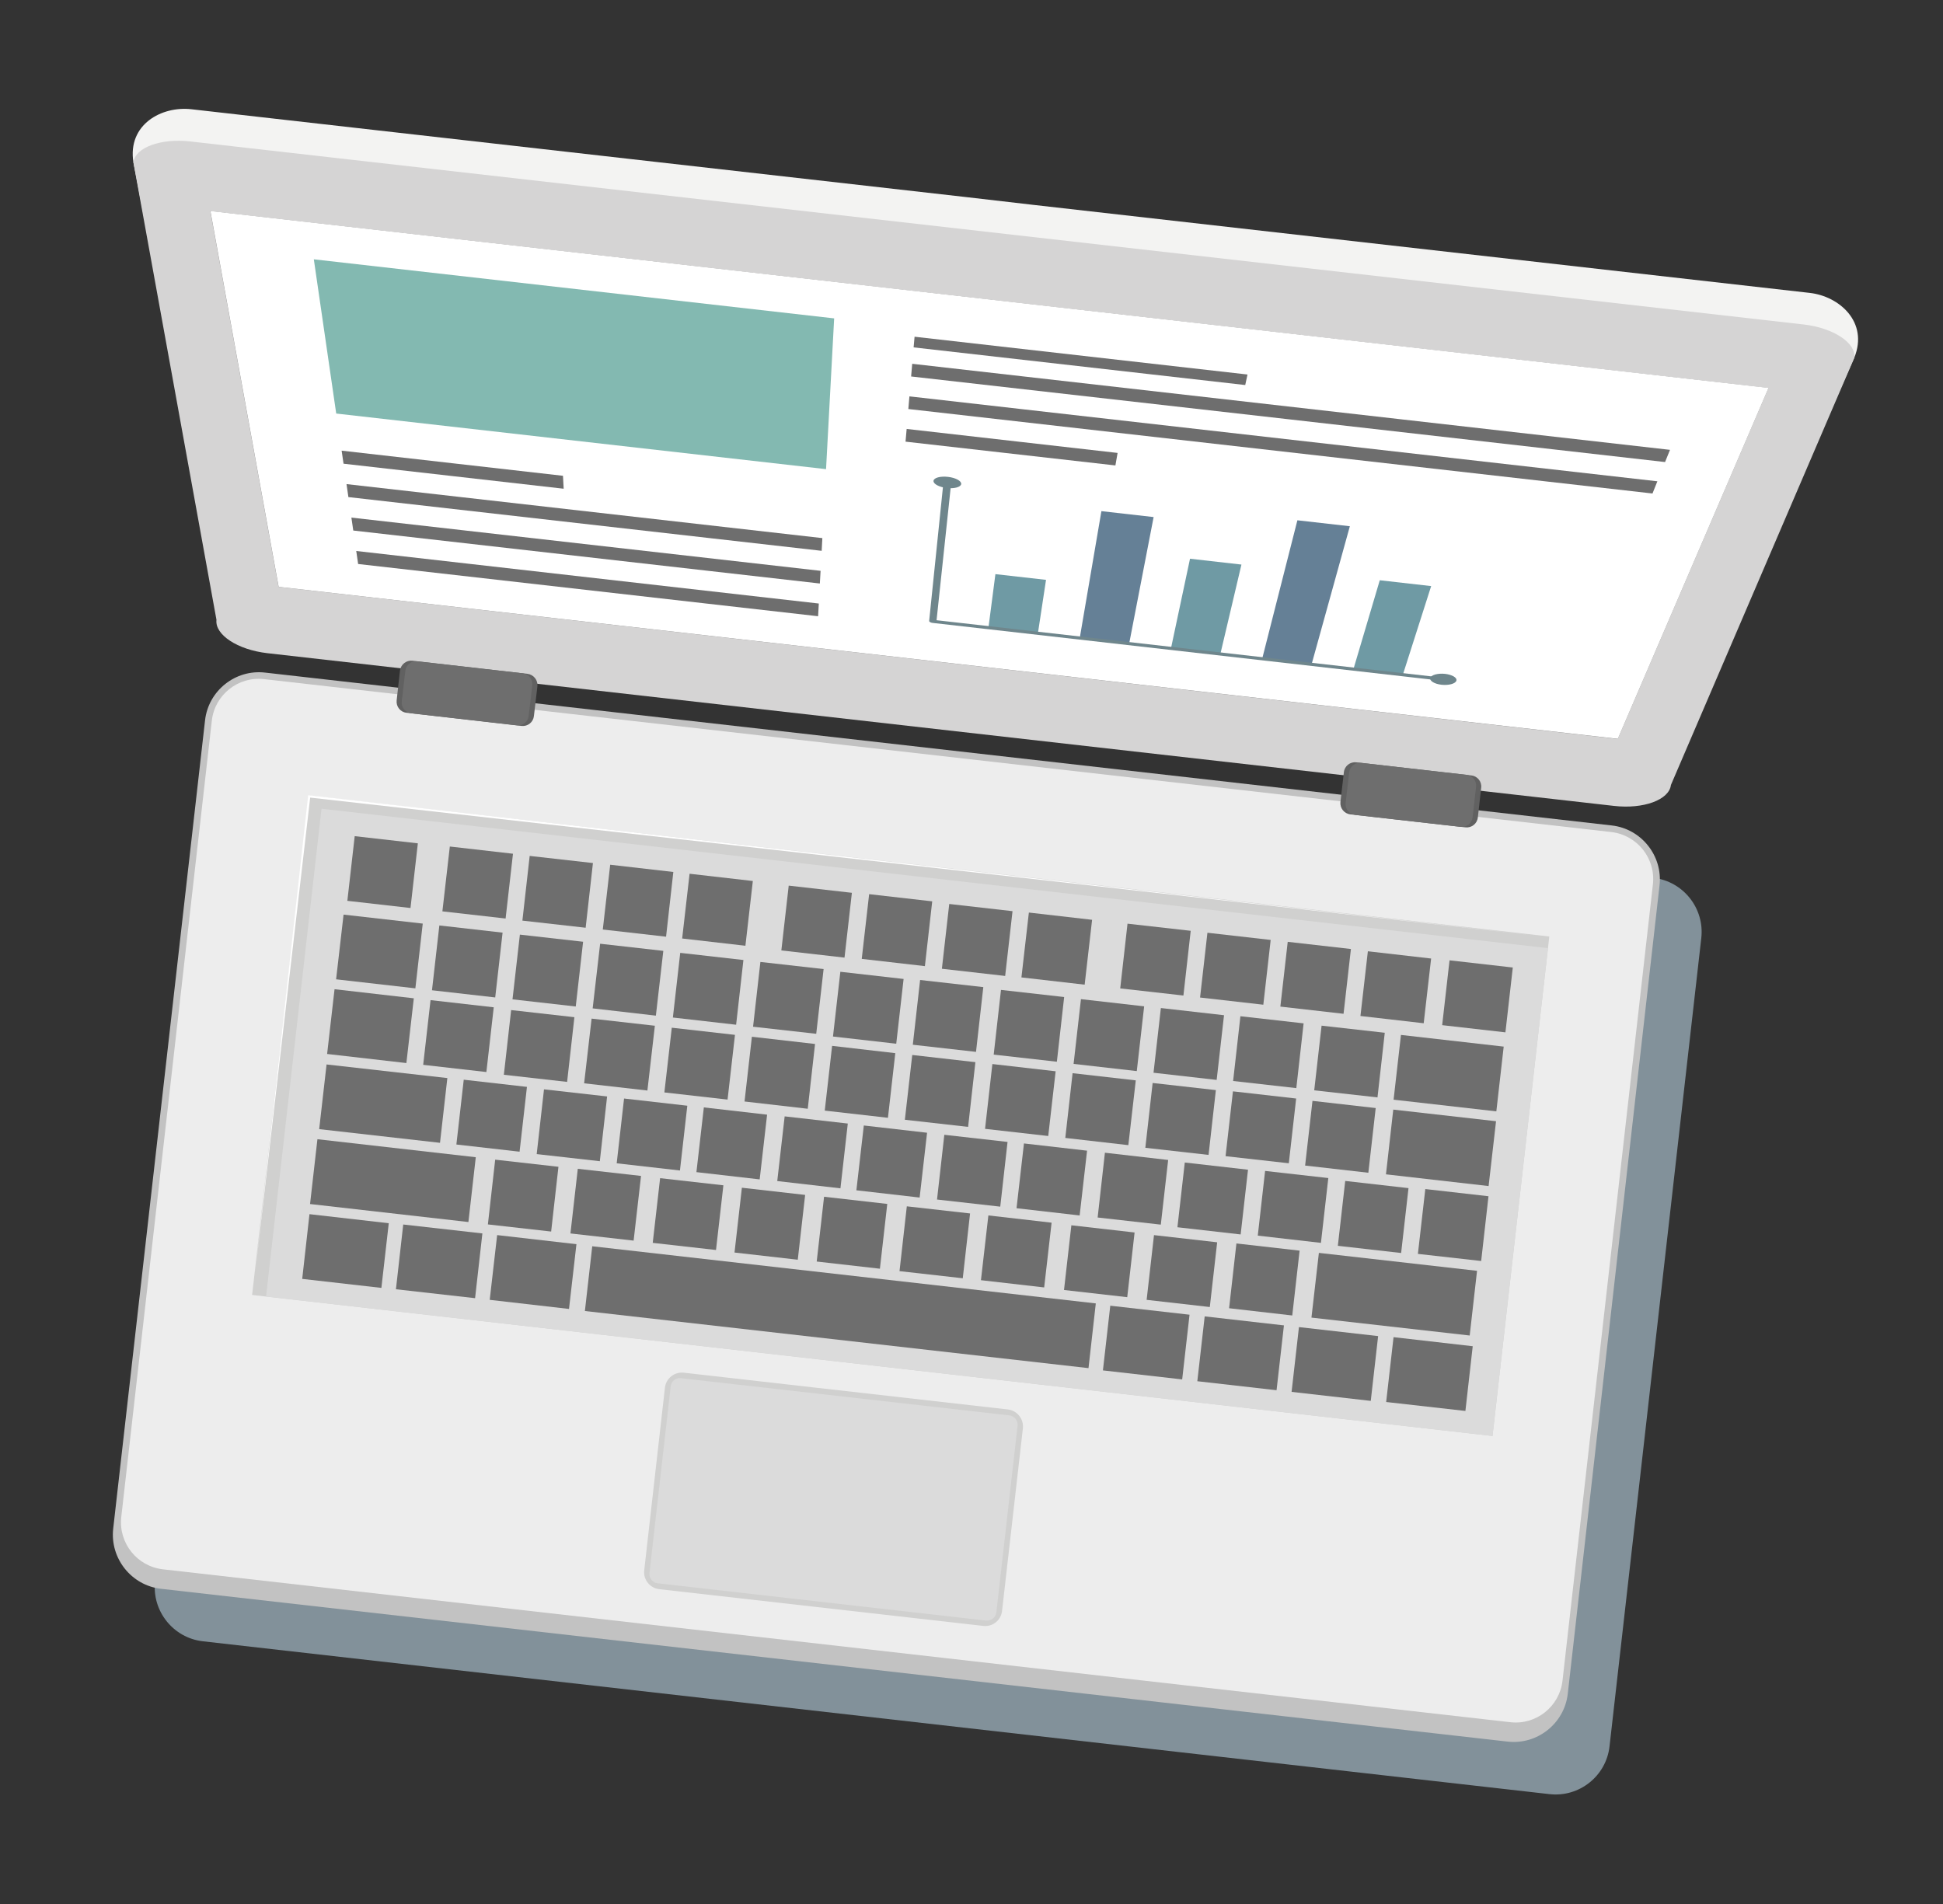 <?xml version="1.0" encoding="utf-8"?>
<!-- Generator: Adobe Illustrator 16.0.0, SVG Export Plug-In . SVG Version: 6.00 Build 0)  -->
<!DOCTYPE svg PUBLIC "-//W3C//DTD SVG 1.1//EN" "http://www.w3.org/Graphics/SVG/1.1/DTD/svg11.dtd">
<svg version="1.1" id="Слой_1" xmlns="http://www.w3.org/2000/svg" xmlns:xlink="http://www.w3.org/1999/xlink" x="0px" y="0px"
	 width="69.25px" height="67.875px" viewBox="0 0 69.25 67.875" enable-background="new 0 0 69.25 67.875" xml:space="preserve">
<rect x="0" y="0" width="69.25" height="67.875" fill="#333333" stroke="none"/>
<path fill="#F3F3F2" d="M64.501,10.44L36.854,7.305L34.47,7.029L6.823,3.894C5.764,3.772,4.539,4.435,4.755,5.788l2.968,15.407
	c-0.061,0.53,0.755,1.062,1.813,1.182l22.796,2.589l2.583,0.292l22.799,2.587c1.057,0.122,1.971-0.216,2.029-0.746l6.346-14.351
	C66.601,11.479,65.557,10.56,64.501,10.44z"/>
<path fill="#D5D4D4" d="M57.522,28.725L9.524,23.281c-1.057-0.122-1.871-0.656-1.809-1.188L4.755,5.788
	c0.062-0.53,0.973-0.867,2.03-0.746l57.496,6.523c1.055,0.121,1.871,0.652,1.809,1.183l-6.537,15.231
	C59.491,28.508,58.578,28.847,57.522,28.725z"/>
<polygon fill="#6E6E6E" points="9.928,20.918 7.496,7.524 63.029,13.829 57.658,26.338 "/>
<g>
	<path fill="#82919A" d="M58.933,31.29l-47.996-5.446c-1.057-0.122-2.02,0.646-2.139,1.701L5.527,56.363
		c-0.121,1.054,0.646,2.019,1.704,2.138l47.995,5.448c1.058,0.12,2.02-0.644,2.139-1.703l3.271-28.817
		C60.753,32.372,59.989,31.412,58.933,31.29z"/>
	<path fill="#C2C2C2" d="M53.737,62.077l-48-5.447c-1.054-0.121-1.819-1.083-1.703-2.139l3.274-28.816
		c0.119-1.056,1.08-1.822,2.136-1.702l48,5.449c1.053,0.118,1.823,1.081,1.703,2.136l-3.271,28.818
		C55.754,61.43,54.791,62.196,53.737,62.077z"/>
	<path fill="#EDEDED" d="M4.322,54.074L7.549,25.69c0.104-0.925,0.936-1.587,1.86-1.484l48.02,5.451
		c0.921,0.107,1.585,0.937,1.482,1.862l-3.222,28.385c-0.105,0.924-0.941,1.588-1.862,1.481l-48.02-5.449
		C4.884,55.83,4.22,54.999,4.322,54.074z"/>
	<g>
		<g>
			<path fill="#616161" d="M18.591,25.875l-4.104-0.47c-0.219-0.023-0.373-0.222-0.35-0.437l0.118-1.064
				c0.028-0.219,0.225-0.377,0.444-0.354l4.1,0.467c0.22,0.028,0.377,0.225,0.355,0.443l-0.125,1.062
				C19.006,25.741,18.81,25.898,18.591,25.875z"/>
			<path fill="#6E6E6E" d="M18.42,25.851l-3.76-0.426c-0.212-0.024-0.365-0.213-0.341-0.423l0.128-1.094
				c0.024-0.208,0.212-0.361,0.42-0.336L18.631,24c0.211,0.024,0.363,0.212,0.34,0.423l-0.127,1.093
				C18.819,25.725,18.629,25.878,18.42,25.851z"/>
		</g>
		<g>
			<path fill="#616161" d="M52.229,29.49l-4.104-0.464c-0.217-0.024-0.374-0.223-0.351-0.44l0.123-1.063
				c0.023-0.218,0.219-0.375,0.441-0.352l4.102,0.468c0.215,0.022,0.378,0.219,0.351,0.438l-0.12,1.062
				C52.646,29.36,52.448,29.515,52.229,29.49z"/>
			<path fill="#6E6E6E" d="M52.061,29.472l-3.762-0.426c-0.212-0.027-0.364-0.214-0.338-0.425l0.124-1.092
				c0.026-0.209,0.214-0.363,0.422-0.339l3.762,0.428c0.213,0.024,0.363,0.214,0.339,0.428l-0.124,1.091
				C52.458,29.345,52.268,29.494,52.061,29.472z"/>
		</g>
	</g>
	
		<rect x="9.869" y="30.835" transform="matrix(-0.994 -0.113 0.113 -0.994 59.52 82.948)" fill="#D0D0CF" width="44.476" height="17.91"/>
	<polygon fill="#FFFFFF" points="9.09,45.39 10.98,28.382 10.986,28.344 11.025,28.347 54.919,33.368 11.017,28.425 11.059,28.393 	
		"/>
	
		<rect x="10.346" y="31.28" transform="matrix(-0.994 -0.113 0.113 -0.994 59.944 83.444)" fill="#DBDBDB" width="43.976" height="17.492"/>
	<path fill="#D0D0CF" d="M35.047,57.953l-11.556-1.31c-0.329-0.041-0.568-0.339-0.531-0.668l0.739-6.518
		c0.039-0.326,0.338-0.566,0.669-0.53l11.557,1.311c0.327,0.039,0.566,0.339,0.532,0.668l-0.743,6.514
		C35.676,57.752,35.379,57.991,35.047,57.953z"/>
	<path fill="#DBDBDB" d="M23.148,56.066l0.756-6.653c0.017-0.18,0.184-0.312,0.365-0.29l11.705,1.326
		c0.183,0.02,0.313,0.186,0.293,0.368l-0.756,6.653c-0.019,0.18-0.186,0.311-0.369,0.292L23.44,56.434
		C23.259,56.413,23.125,56.247,23.148,56.066z"/>
	<g>
		
			<rect x="12.066" y="35.164" transform="matrix(-0.114 0.994 -0.994 -0.114 51.077 27.598)" fill="#6E6E6E" width="2.322" height="2.842"/>
		<polygon fill="#6E6E6E" points="11.03,43.277 10.771,45.584 13.593,45.905 13.856,43.6 		"/>
		
			<rect x="14.507" y="43.55" transform="matrix(-0.112 0.994 -0.994 -0.112 62.106 34.421)" fill="#6E6E6E" width="2.322" height="2.838"/>
		
			<rect x="17.868" y="43.929" transform="matrix(-0.114 0.994 -0.994 -0.114 66.247 31.594)" fill="#6E6E6E" width="2.322" height="2.843"/>
		
			<rect x="39.712" y="46.415" transform="matrix(-0.113 0.994 -0.994 -0.113 93.02 12.632)" fill="#6E6E6E" width="2.32" height="2.842"/>
		
			<rect x="43.067" y="46.79" transform="matrix(-0.113 0.994 -0.994 -0.113 97.136 9.72)" fill="#6E6E6E" width="2.325" height="2.841"/>
		
			<rect x="46.429" y="47.172" transform="matrix(-0.113 0.994 -0.994 -0.113 101.253 6.803)" fill="#6E6E6E" width="2.323" height="2.839"/>
		<polygon fill="#6E6E6E" points="49.667,47.661 49.404,49.972 52.228,50.291 52.489,47.984 		"/>
		<polygon fill="#6E6E6E" points="21.108,44.421 20.846,46.729 38.795,48.765 39.055,46.458 		"/>
		<polygon fill="#6E6E6E" points="11.639,37.941 11.376,40.246 15.682,40.734 15.944,38.426 		"/>
		
			<rect x="12.861" y="39.244" transform="matrix(-0.113 0.994 -0.994 -0.113 57.419 32.898)" fill="#6E6E6E" width="2.324" height="5.678"/>
		<polygon fill="#6E6E6E" points="47.006,44.657 46.741,46.964 52.381,47.602 52.643,45.296 		"/>
		
			<rect x="15.2" y="35.807" transform="matrix(-0.113 0.994 -0.994 -0.113 54.907 24.841)" fill="#6E6E6E" width="2.321" height="2.266"/>
		
			<rect x="18.06" y="36.128" transform="matrix(-0.112 0.994 -0.994 -0.112 58.406 22.351)" fill="#6E6E6E" width="2.32" height="2.268"/>
		<polygon fill="#6E6E6E" points="21.085,36.307 20.819,38.613 23.074,38.87 23.34,36.561 		"/>
		<polygon fill="#6E6E6E" points="23.943,36.631 23.679,38.938 25.931,39.193 26.195,36.886 		"/>
		<polygon fill="#6E6E6E" points="26.798,36.953 26.536,39.261 28.789,39.52 29.049,37.211 		"/>
		<polygon fill="#6E6E6E" points="29.657,37.278 29.395,39.586 31.647,39.842 31.909,37.538 		"/>
		<polygon fill="#6E6E6E" points="32.513,37.603 32.25,39.912 34.504,40.166 34.764,37.859 		"/>
		<polygon fill="#6E6E6E" points="35.369,37.926 35.108,40.236 37.36,40.491 37.624,38.184 		"/>
		<polygon fill="#6E6E6E" points="38.228,38.252 37.968,40.56 40.215,40.817 40.48,38.508 		"/>
		
			<rect x="40.92" y="38.728" transform="matrix(-0.112 0.994 -0.994 -0.112 86.413 2.518)" fill="#6E6E6E" width="2.324" height="2.267"/>
		<polygon fill="#6E6E6E" points="43.943,38.899 43.68,41.21 45.934,41.463 46.196,39.155 		"/>
		
			<rect x="46.639" y="39.376" transform="matrix(-0.113 0.994 -0.994 -0.113 93.441 -2.415)" fill="#6E6E6E" width="2.32" height="2.267"/>
		
			<rect x="12.489" y="29.944" transform="matrix(-0.113 0.994 -0.994 -0.113 46.068 21.029)" fill="#6E6E6E" width="2.319" height="2.264"/>
		
			<rect x="51.522" y="34.366" transform="matrix(-0.113 0.994 -0.994 -0.113 93.899 -12.844)" fill="#6E6E6E" width="2.325" height="2.268"/>
		<g>
			<polygon fill="#6E6E6E" points="16.032,30.173 15.767,32.484 18.02,32.739 18.283,30.43 			"/>
			
				<rect x="18.725" y="30.65" transform="matrix(-0.112 0.994 -0.994 -0.112 53.696 15.582)" fill="#6E6E6E" width="2.32" height="2.268"/>
			<polygon fill="#6E6E6E" points="21.748,30.822 21.484,33.131 23.739,33.387 23.998,31.08 			"/>
			
				<rect x="24.438" y="31.294" transform="matrix(-0.114 0.994 -0.994 -0.114 60.724 10.678)" fill="#6E6E6E" width="2.322" height="2.268"/>
		</g>
		<g>
			
				<rect x="27.95" y="31.697" transform="matrix(-0.113 0.994 -0.994 -0.113 65.027 7.622)" fill="#6E6E6E" width="2.324" height="2.265"/>
			<polygon fill="#6E6E6E" points="30.977,31.871 30.713,34.178 32.964,34.436 33.225,32.127 			"/>
			
				<rect x="33.671" y="32.344" transform="matrix(-0.113 0.994 -0.994 -0.113 72.042 2.663)" fill="#6E6E6E" width="2.323" height="2.269"/>
			
				<rect x="36.525" y="32.667" transform="matrix(-0.114 0.994 -0.994 -0.114 75.558 0.203)" fill="#6E6E6E" width="2.326" height="2.267"/>
		</g>
		<g>
			
				<rect x="40.041" y="33.07" transform="matrix(-0.112 0.994 -0.994 -0.112 79.794 -2.92)" fill="#6E6E6E" width="2.321" height="2.266"/>
			
				<rect x="42.896" y="33.391" transform="matrix(-0.113 0.994 -0.994 -0.113 83.326 -5.363)" fill="#6E6E6E" width="2.323" height="2.268"/>
			
				<rect x="45.757" y="33.715" transform="matrix(-0.113 0.994 -0.994 -0.113 86.831 -7.847)" fill="#6E6E6E" width="2.323" height="2.266"/>
			
				<rect x="48.613" y="34.037" transform="matrix(-0.114 0.994 -0.994 -0.114 90.381 -10.276)" fill="#6E6E6E" width="2.321" height="2.268"/>
		</g>
		
			<rect x="16.382" y="38.642" transform="matrix(-0.113 0.994 -0.994 -0.113 59.042 26.823)" fill="#6E6E6E" width="2.324" height="2.266"/>
		
			<rect x="19.232" y="38.968" transform="matrix(-0.112 0.994 -0.994 -0.112 62.526 24.329)" fill="#6E6E6E" width="2.322" height="2.263"/>
		
			<rect x="22.092" y="39.292" transform="matrix(-0.113 0.994 -0.994 -0.113 66.049 21.892)" fill="#6E6E6E" width="2.323" height="2.268"/>
		
			<rect x="24.945" y="39.614" transform="matrix(-0.114 0.994 -0.994 -0.114 69.56 19.451)" fill="#6E6E6E" width="2.321" height="2.268"/>
		<polygon fill="#6E6E6E" points="27.966,39.791 27.702,42.097 29.954,42.356 30.216,40.047 		"/>
		
			<rect x="30.65" y="40.266" transform="matrix(-0.114 0.994 -0.994 -0.114 76.56 14.499)" fill="#6E6E6E" width="2.324" height="2.268"/>
		
			<rect x="33.507" y="40.589" transform="matrix(-0.112 0.994 -0.994 -0.112 80.008 11.942)" fill="#6E6E6E" width="2.321" height="2.267"/>
		
			<rect x="36.363" y="40.91" transform="matrix(-0.114 0.994 -0.994 -0.114 83.554 9.533)" fill="#6E6E6E" width="2.323" height="2.263"/>
		<polygon fill="#6E6E6E" points="39.38,41.087 39.121,43.396 41.372,43.65 41.634,41.345 		"/>
		
			<rect x="42.073" y="41.559" transform="matrix(-0.113 0.994 -0.994 -0.113 90.544 4.568)" fill="#6E6E6E" width="2.321" height="2.267"/>
		<polygon fill="#6E6E6E" points="45.089,41.736 44.828,44.042 47.079,44.3 47.342,41.99 		"/>
		
			<rect x="47.78" y="42.206" transform="matrix(-0.113 0.994 -0.994 -0.113 97.552 -0.375)" fill="#6E6E6E" width="2.326" height="2.269"/>
		
			<rect x="17.496" y="41.471" transform="matrix(-0.112 0.994 -0.994 -0.112 63.085 28.842)" fill="#6E6E6E" width="2.322" height="2.268"/>
		<polygon fill="#6E6E6E" points="20.593,41.66 20.331,43.964 22.583,44.22 22.847,41.914 		"/>
		<polygon fill="#6E6E6E" points="23.527,41.994 23.264,44.3 25.519,44.554 25.782,42.248 		"/>
		
			<rect x="26.292" y="42.472" transform="matrix(-0.113 0.994 -0.994 -0.113 73.884 21.256)" fill="#6E6E6E" width="2.324" height="2.268"/>
		
			<rect x="29.23" y="42.808" transform="matrix(-0.113 0.994 -0.994 -0.113 77.477 18.695)" fill="#6E6E6E" width="2.323" height="2.266"/>
		
			<rect x="32.168" y="43.137" transform="matrix(-0.112 0.994 -0.994 -0.112 81.055 16.108)" fill="#6E6E6E" width="2.324" height="2.268"/>
		
			<rect x="35.097" y="43.474" transform="matrix(-0.114 0.994 -0.994 -0.114 84.694 13.65)" fill="#6E6E6E" width="2.322" height="2.267"/>
		
			<rect x="38.037" y="43.805" transform="matrix(-0.113 0.994 -0.994 -0.113 88.278 11.071)" fill="#6E6E6E" width="2.32" height="2.267"/>
		
			<rect x="40.967" y="44.137" transform="matrix(-0.113 0.994 -0.994 -0.113 91.882 8.546)" fill="#6E6E6E" width="2.321" height="2.265"/>
		<polygon fill="#6E6E6E" points="44.067,44.321 43.806,46.63 46.057,46.888 46.319,44.577 		"/>
		<polygon fill="#6E6E6E" points="50.799,42.382 50.535,44.693 52.79,44.946 53.051,42.638 		"/>
		<polygon fill="#6E6E6E" points="49.657,39.55 49.397,41.857 53.055,42.275 53.32,39.964 		"/>
		<polygon fill="#6E6E6E" points="12.245,32.6 11.979,34.906 14.804,35.228 15.067,32.92 		"/>
		
			<rect x="15.508" y="33.137" transform="matrix(-0.113 0.994 -0.994 -0.113 52.603 21.572)" fill="#6E6E6E" width="2.324" height="2.267"/>
		<polygon fill="#6E6E6E" points="18.529,33.313 18.266,35.62 20.52,35.875 20.782,33.567 		"/>
		<polygon fill="#6E6E6E" points="21.389,33.638 21.123,35.942 23.376,36.201 23.641,33.892 		"/>
		<polygon fill="#6E6E6E" points="24.244,33.963 23.982,36.268 26.236,36.525 26.496,34.218 		"/>
		<polygon fill="#6E6E6E" points="27.101,34.287 26.84,36.596 29.091,36.848 29.354,34.541 		"/>
		
			<rect x="29.791" y="34.758" transform="matrix(-0.113 0.994 -0.994 -0.113 70.121 9.209)" fill="#6E6E6E" width="2.322" height="2.268"/>
		
			<rect x="32.649" y="35.081" transform="matrix(-0.112 0.994 -0.994 -0.112 73.573 6.66)" fill="#6E6E6E" width="2.322" height="2.266"/>
		
			<rect x="35.51" y="35.406" transform="matrix(-0.112 0.994 -0.994 -0.112 77.098 4.206)" fill="#6E6E6E" width="2.32" height="2.265"/>
		
			<rect x="38.363" y="35.732" transform="matrix(-0.113 0.994 -0.994 -0.113 80.631 1.774)" fill="#6E6E6E" width="2.322" height="2.266"/>
		
			<rect x="41.224" y="36.061" transform="matrix(-0.113 0.994 -0.994 -0.113 84.128 -0.716)" fill="#6E6E6E" width="2.32" height="2.264"/>
		
			<rect x="44.077" y="36.38" transform="matrix(-0.112 0.994 -0.994 -0.112 87.56 -3.262)" fill="#6E6E6E" width="2.322" height="2.266"/>
		<polygon fill="#6E6E6E" points="47.102,36.558 46.84,38.863 49.095,39.115 49.354,36.811 		"/>
		
			<rect x="50.499" y="36.401" transform="matrix(-0.113 0.994 -0.994 -0.113 95.482 -8.778)" fill="#6E6E6E" width="2.322" height="3.684"/>
	</g>
</g>
<g>
	<g>
		<path fill="#FFFFFF" d="M57.66,26.334c-15.91-1.806-31.819-3.611-47.729-5.417C8.957,15.56,8.472,12.879,7.499,7.522
			c18.51,2.104,37.022,4.202,55.533,6.304C60.882,18.83,59.808,21.333,57.66,26.334z"/>
		<path fill="#83B9B1" d="M29.441,16.722c-5.818-0.661-11.638-1.32-17.458-1.982c-0.319-2.199-0.479-3.298-0.798-5.497
			c6.181,0.702,12.364,1.404,18.545,2.105C29.615,13.499,29.557,14.571,29.441,16.722z"/>
		<path fill="#6E6E6E" d="M12.176,16.063c0.027,0.186,0.041,0.279,0.068,0.465c3.138,0.357,4.708,0.534,7.846,0.892
			c-0.009-0.184-0.015-0.276-0.025-0.461C16.908,16.601,15.331,16.421,12.176,16.063z"/>
		<path fill="#6E6E6E" d="M12.35,17.255c0.026,0.186,0.04,0.278,0.067,0.463c5.622,0.638,11.244,1.276,16.868,1.915
			c0.009-0.181,0.015-0.271,0.024-0.453C23.655,18.538,18.002,17.897,12.35,17.255z"/>
		<path fill="#6E6E6E" d="M12.524,18.449c0.027,0.184,0.041,0.276,0.067,0.461c5.543,0.63,11.087,1.259,16.629,1.888
			c0.011-0.181,0.015-0.271,0.026-0.452C23.672,19.714,18.097,19.081,12.524,18.449z"/>
		<path fill="#6E6E6E" d="M12.697,19.639c0.026,0.187,0.04,0.278,0.067,0.464c5.464,0.622,10.93,1.24,16.394,1.862
			c0.011-0.182,0.015-0.272,0.025-0.453C23.688,20.888,18.193,20.264,12.697,19.639z"/>
		<path fill="#6E6E6E" d="M32.596,12.002c-0.015,0.153-0.021,0.228-0.034,0.38c4.727,0.537,7.092,0.805,11.819,1.342
			c0.033-0.149,0.049-0.226,0.081-0.375C39.715,12.81,37.342,12.541,32.596,12.002z"/>
		<path fill="#6E6E6E" d="M32.512,12.967c-0.016,0.18-0.024,0.271-0.039,0.452c8.958,1.014,17.915,2.032,26.871,3.05
			c0.071-0.174,0.107-0.262,0.176-0.435C50.518,15.011,41.514,13.988,32.512,12.967z"/>
		<path fill="#6E6E6E" d="M32.412,14.128c-0.016,0.18-0.023,0.271-0.038,0.451c8.84,1.002,17.681,2.007,26.522,3.011
			c0.07-0.174,0.104-0.261,0.174-0.435C50.185,16.146,41.299,15.138,32.412,14.128z"/>
		<path fill="#6E6E6E" d="M32.314,15.289c-0.015,0.181-0.024,0.272-0.04,0.453c2.991,0.339,4.488,0.509,7.48,0.848
			c0.03-0.18,0.046-0.268,0.078-0.446C36.824,15.802,35.321,15.631,32.314,15.289z"/>
		<g>
			<path fill="#FFFFFF" d="M33.375,21.661c-0.042-0.005-0.077-0.023-0.074-0.042l0,0c0-0.018,0.038-0.027,0.081-0.024l0,0
				c5.952,0.676,11.903,1.352,17.854,2.026c0.042,0.005,0.073,0.025,0.066,0.042l0,0c-0.005,0.018-0.045,0.027-0.088,0.022l0,0
				C45.269,23.011,39.322,22.335,33.375,21.661L33.375,21.661z"/>
			<path fill="#FFFFFF" d="M33.445,21.001c-0.044-0.005-0.078-0.024-0.076-0.042l0,0c0.003-0.018,0.04-0.029,0.084-0.023l0,0
				c5.999,0.68,11.998,1.36,17.998,2.042c0.043,0.005,0.073,0.024,0.067,0.042l0,0c-0.006,0.018-0.045,0.029-0.087,0.024l0,0
				C45.436,22.362,39.44,21.681,33.445,21.001L33.445,21.001z"/>
			<path fill="#FFFFFF" d="M33.516,20.341c-0.043-0.005-0.08-0.026-0.078-0.043l0,0c0.002-0.018,0.041-0.028,0.084-0.022l0,0
				c6.047,0.687,12.096,1.374,18.144,2.059c0.043,0.004,0.074,0.023,0.067,0.041l0,0c-0.006,0.019-0.046,0.028-0.09,0.024l0,0
				C45.601,21.713,39.558,21.027,33.516,20.341L33.516,20.341z"/>
			<path fill="#FFFFFF" d="M33.586,19.681c-0.044-0.005-0.081-0.025-0.079-0.042l0,0c0.001-0.019,0.04-0.028,0.084-0.023l0,0
				C39.688,20.308,45.784,21,51.88,21.69c0.043,0.004,0.076,0.023,0.07,0.042l0,0c-0.006,0.017-0.046,0.028-0.09,0.022l0,0
				C45.767,21.063,39.677,20.372,33.586,19.681L33.586,19.681z"/>
			<path fill="#FFFFFF" d="M33.655,19.021c-0.044-0.004-0.08-0.025-0.078-0.043l0,0c0.001-0.018,0.042-0.028,0.084-0.023l0,0
				c6.145,0.698,12.291,1.396,18.434,2.093c0.045,0.005,0.076,0.023,0.07,0.041l0,0c-0.005,0.018-0.047,0.028-0.091,0.024l0,0
				C45.935,20.415,39.794,19.716,33.655,19.021L33.655,19.021z"/>
			<path fill="#FFFFFF" d="M33.723,18.361c-0.044-0.005-0.079-0.024-0.076-0.043l0,0c0.002-0.018,0.041-0.028,0.083-0.022l0,0
				c6.194,0.702,12.387,1.405,18.58,2.107c0.045,0.004,0.077,0.025,0.071,0.042l0,0c-0.006,0.02-0.048,0.029-0.092,0.023l0,0
				C46.1,19.765,39.912,19.062,33.723,18.361L33.723,18.361z"/>
			<path fill="#FFFFFF" d="M33.793,17.7c-0.044-0.005-0.081-0.024-0.079-0.042l0,0c0.002-0.019,0.044-0.029,0.087-0.023l0,0
				c6.241,0.708,12.484,1.416,18.725,2.125c0.044,0.005,0.077,0.024,0.07,0.042l0,0c-0.005,0.018-0.047,0.026-0.091,0.022l0,0
				C46.267,19.116,40.03,18.408,33.793,17.7L33.793,17.7z"/>
			<path fill="#6F868C" d="M34.258,17.252c-0.013,0.108-0.241,0.173-0.513,0.142c-0.273-0.031-0.485-0.145-0.474-0.255
				c0.01-0.109,0.241-0.173,0.515-0.142C34.059,17.028,34.27,17.142,34.258,17.252z"/>
			<path fill="#6F868C" d="M51.905,24.265c-0.037,0.106-0.274,0.17-0.529,0.142c-0.256-0.029-0.435-0.141-0.398-0.247
				c0.036-0.106,0.272-0.168,0.528-0.141C51.763,24.05,51.942,24.157,51.905,24.265z"/>
			<path fill="#6F9AA4" d="M36.992,22.571c-0.705-0.079-1.057-0.119-1.763-0.2c0.098-0.764,0.15-1.144,0.248-1.907
				c0.721,0.081,1.082,0.124,1.804,0.204C37.166,21.43,37.108,21.811,36.992,22.571z"/>
			<path fill="#658096" d="M40.244,22.941c-0.706-0.081-1.057-0.121-1.761-0.2c0.309-1.81,0.462-2.712,0.772-4.522
				c0.744,0.085,1.116,0.127,1.861,0.211C40.768,20.236,40.593,21.136,40.244,22.941z"/>
			<path fill="#6F9AA4" d="M43.495,23.309c-0.704-0.079-1.057-0.119-1.761-0.198c0.271-1.278,0.407-1.918,0.679-3.196
				c0.733,0.084,1.1,0.125,1.833,0.208C43.945,21.397,43.795,22.034,43.495,23.309z"/>
			<path fill="#658096" d="M46.746,23.679c-0.704-0.08-1.056-0.12-1.761-0.199c0.502-1.974,0.752-2.961,1.255-4.935
				c0.748,0.086,1.122,0.127,1.87,0.212C47.565,20.727,47.291,21.71,46.746,23.679z"/>
			<path fill="#6F9AA4" d="M49.999,24.048c-0.704-0.079-1.056-0.12-1.761-0.2c0.375-1.266,0.563-1.899,0.938-3.166
				c0.734,0.083,1.099,0.125,1.832,0.208C50.604,22.153,50.403,22.785,49.999,24.048z"/>
			<path fill="#6F868C" d="M33.241,22.203c-0.034-0.004-0.067-0.013-0.091-0.027l0,0c-0.023-0.014-0.035-0.03-0.034-0.044l0,0
				c0.204-1.981,0.306-2.972,0.51-4.953c0.003-0.031,0.067-0.047,0.144-0.039l0,0c0.075,0.009,0.134,0.041,0.131,0.072l0,0
				c-0.209,1.958-0.314,2.937-0.521,4.895c5.896,0.668,11.794,1.338,17.692,2.008c0.07,0.008,0.121,0.039,0.111,0.068l0,0
				c-0.01,0.031-0.078,0.049-0.148,0.041l0,0C45.104,23.55,39.173,22.876,33.241,22.203L33.241,22.203z"/>
		</g>
	</g>
</g>
</svg>

